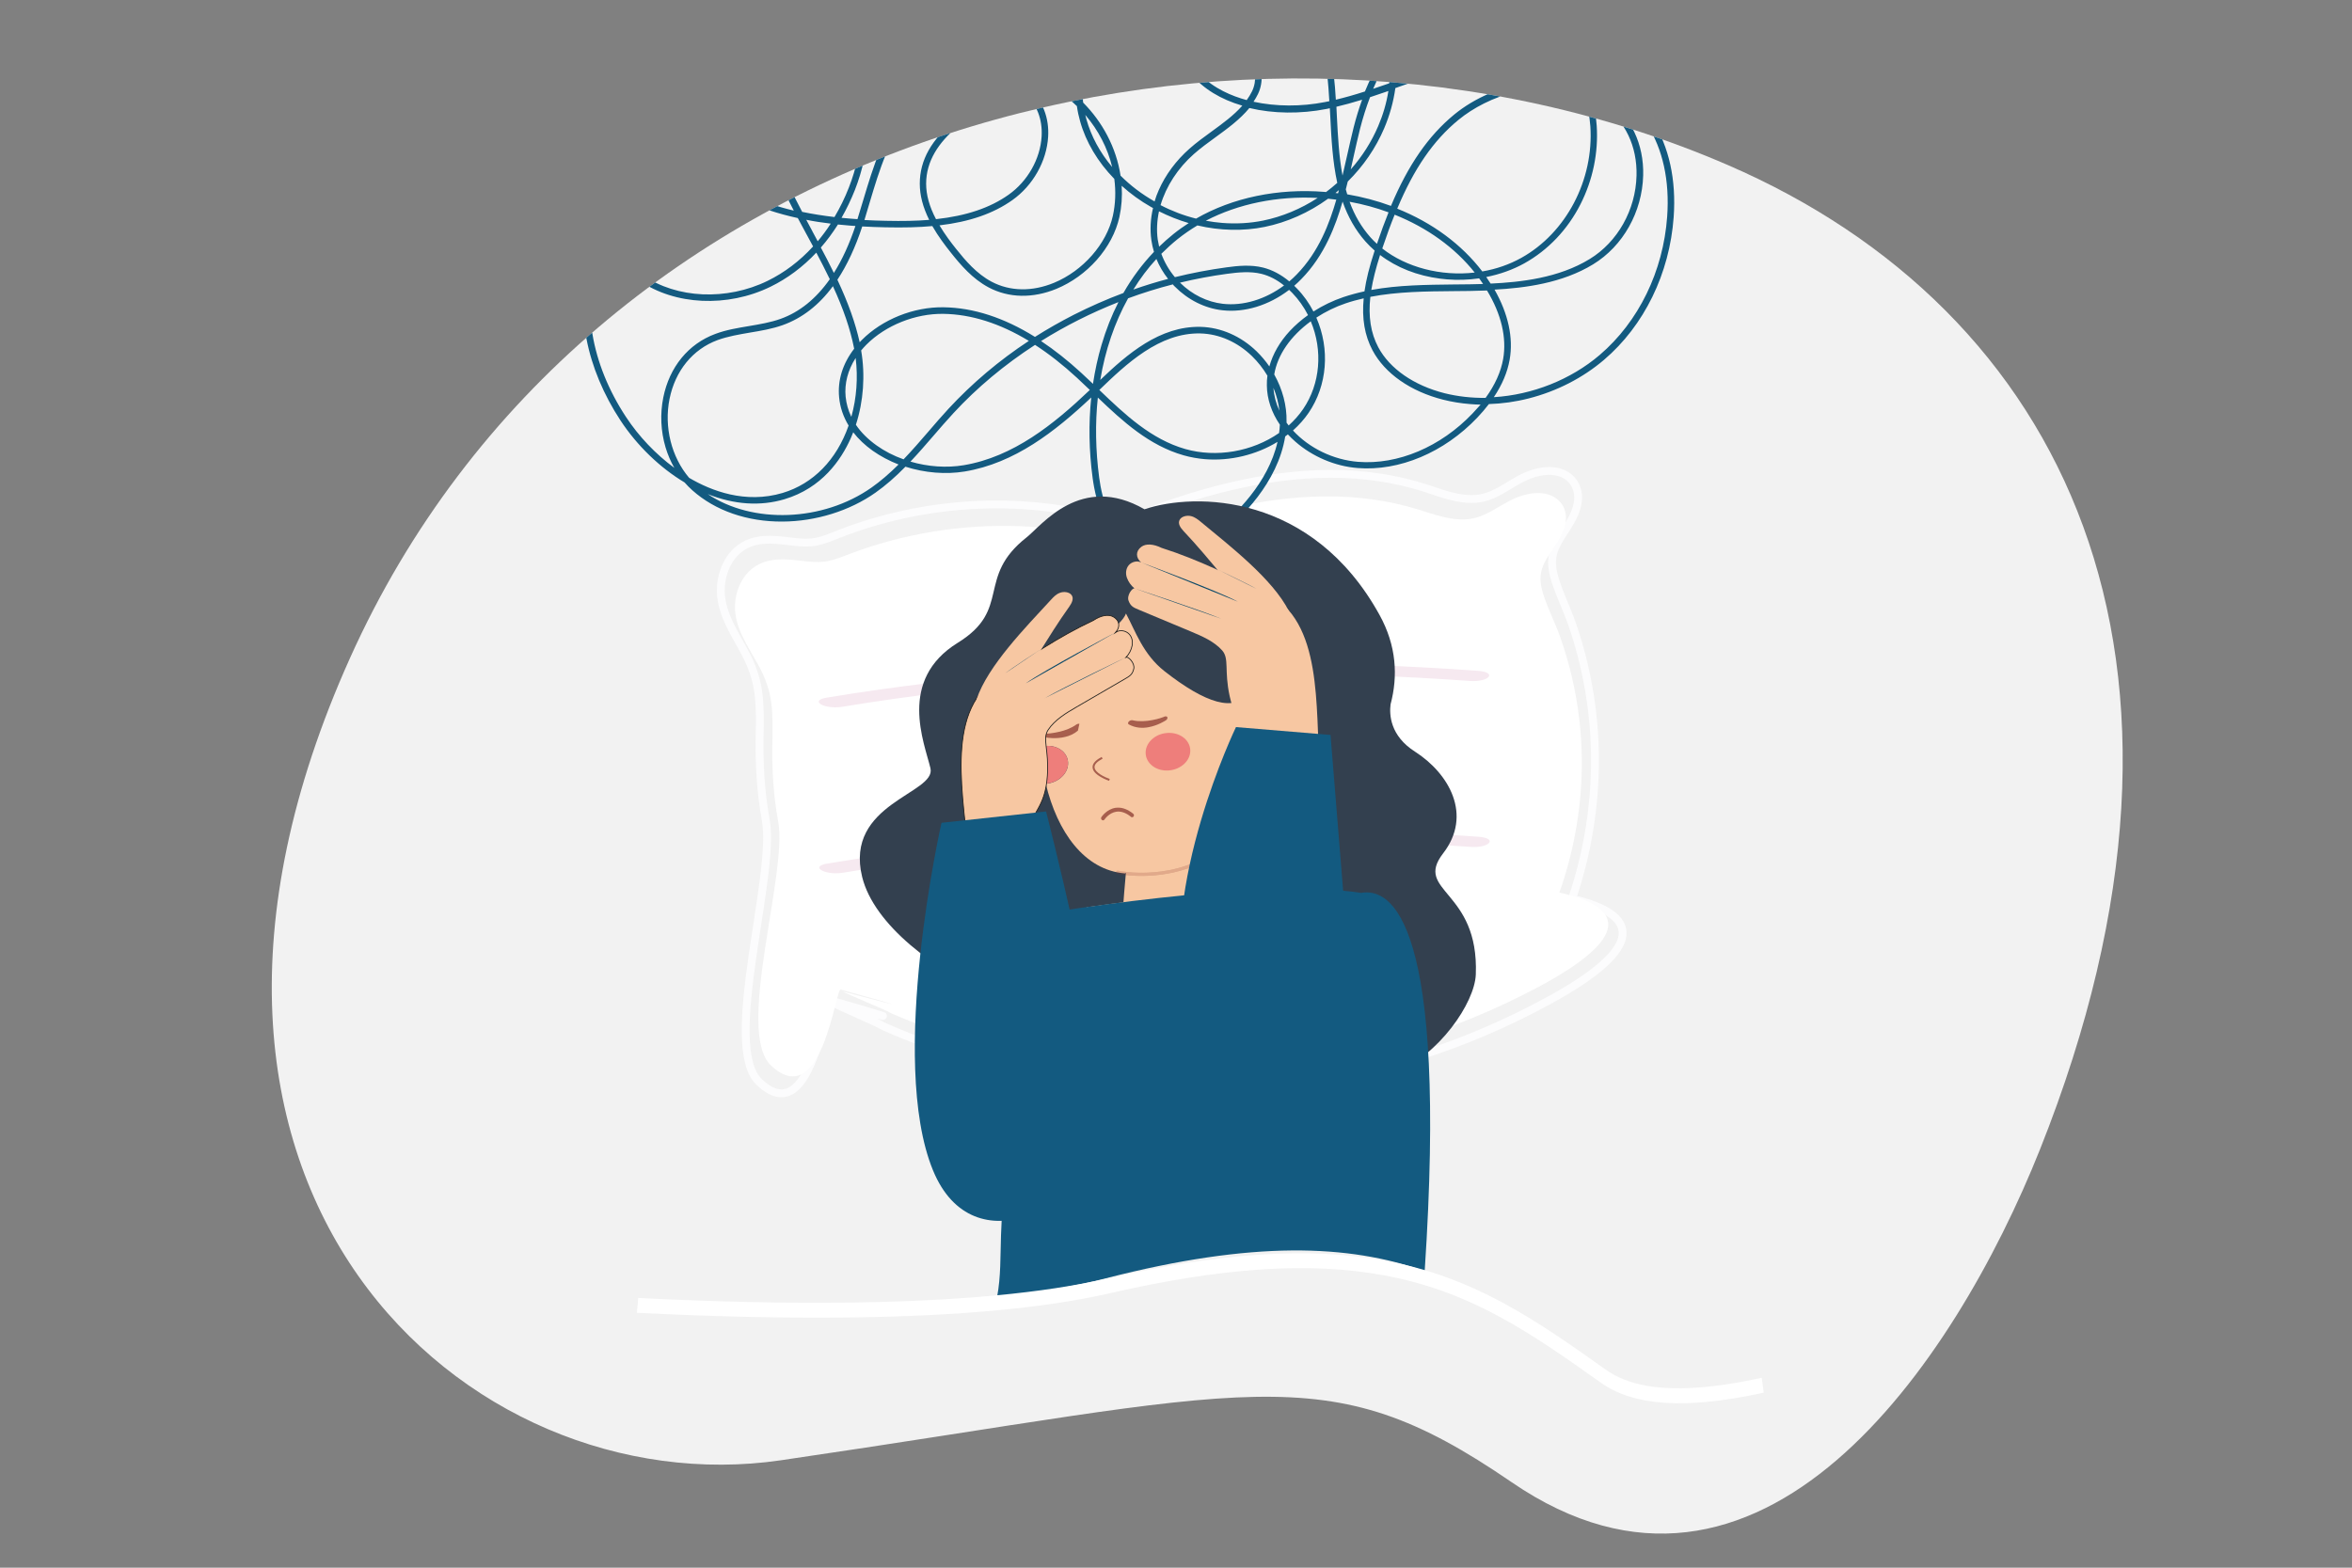 <?xml version="1.0" encoding="UTF-8"?>
<!-- Generator: Adobe Illustrator 27.4.1, SVG Export Plug-In . SVG Version: 6.00 Build 0)  -->
<svg xmlns="http://www.w3.org/2000/svg" xmlns:xlink="http://www.w3.org/1999/xlink" version="1.1" id="Layer_1" x="0px" y="0px" viewBox="0 0 3000 2000" style="enable-background:new 0 0 3000 2000;" xml:space="preserve">
<rect x="0" y="0" width="3000" height="2000" fill="#808080" stroke="none"/>
<style type="text/css">
	.st0{fill:#F2F2F2;}
	.st1{fill:none;stroke:#FCFCFD;stroke-width:10;stroke-miterlimit:10;}
	.st2{fill:#FFFFFF;}
	.st3{fill:#F6E9F0;}
	.st4{clip-path:url(#SVGID_00000029724212294896094460000013686756067596937899_);fill:#135A80;}
	.st5{fill:#33404F;}
	.st6{fill:#F7C7A2;}
	.st7{fill:#6D2E31;}
	.st8{fill:#F9D7BE;}
	.st9{fill:#905D5A;}
	.st10{fill:#85322A;}
	.st11{fill:#EE7E7B;}
	.st12{opacity:0.7;fill:#85322A;}
	.st13{opacity:0.2;}
	.st14{clip-path:url(#XMLID_00000149376873164632598480000013861268367212788912_);fill:#85322A;}
	.st15{fill:#0B4968;}
	.st16{fill:#F7C7A2;stroke:#1D1D1B;stroke-miterlimit:10;}
	.st17{fill:#135A80;}
</style>
<path class="st0" d="M2601.9,1466.7c251.3-630,28.6-1071.4-397.7-1256C1588.5-55.9,751,161.5,446.3,839.8  c-304.7,678.3,150,1081.6,549.5,1023.2c608.6-89,693.1-136.1,932.1,27.8C2244.3,2107.8,2492.5,1740.8,2601.9,1466.7z"></path>
<g id="XMLID_14_">
	<path id="XMLID_8_" class="st1" d="M2005.2,1146.6c19.9-58.8,29.7-120,29.2-181c-0.3-38.4-4.8-76.5-13.3-113.8   c-4.2-18.7-9.5-37.2-15.8-55.4c-6.5-18.6-15.3-36.5-21.3-55.2c-3.1-9.7-5.3-20-3.9-30.2c1.4-9.7,6.1-18.5,11.4-26.9   c9.6-15.1,20.3-29.6,21.4-47.4c0.9-15.7-8.2-30-25-34.4c-16.4-4.3-34.5,1.2-49.1,9c-18.2,9.8-34.7,23.6-56.5,25.1   c-22.2,1.6-43.4-6.9-63.5-13.5c-39.1-12.6-80.3-18.5-122.2-18.4c-86.2,0.3-171.7,24.5-251.3,55.7c-7.7,3-15.5,6.2-23.1,9.4   c-0.5-0.5-1.1-0.8-1.8-1.1c-1.6-2-3.2-4-4.9-5.9c-1.9-2.3-5.5-3.3-8.4-1.6c-0.3-0.1-0.5-0.2-0.8-0.3c-72.7-19-150.8-22.2-226.4-9.6   c-37.7,6.3-74.8,16.4-110.2,30.3c-9.1,3.6-18.1,7.5-27.7,9.5c-9,1.9-18.2,1.5-27.2,0.6c-17.2-1.8-34.7-5.2-52-0.9   c-28.4,7.1-41.8,33.7-43.3,58.3c-1.9,31.4,17.2,58.1,31.3,84.9c8.4,15.9,14.2,32.4,16.5,50.1c2.3,18,2,36.2,1.6,54.4   c-0.7,36.5,1.4,72.5,7.9,108.3c12.9,71.5-56.5,287.7-8.6,333.6c67.3,64.6,84.2-105.9,91.4-103.9c149.3,43.4,1.9,2.4,3.3,2.9   c-1,0.9,62.3,27.9,61.3,28.8c0,0,417.8,205.1,850.8-31.3C2102.1,1207.5,2090,1166.3,2005.2,1146.6"></path>
	<path id="XMLID_13_" class="st2" d="M1989,1138.7c19.4-55,29-112.1,28.6-169.1c-0.3-35.8-4.5-71.4-12.7-106.2   c-4.1-17.5-9.2-34.7-15.2-51.7c-6.2-17.4-14.8-34-20.6-51.5c-3-9-5.1-18.6-3.7-28.2c1.3-9.1,5.9-17.3,11.1-25.2   c9.3-14.1,19.8-27.7,20.8-44.3c0.9-14.7-7.9-28-24.2-32.1c-15.9-4-33.5,1.2-47.6,8.5c-17.7,9.2-33.6,22.1-54.7,23.6   c-21.5,1.5-42-6.4-61.5-12.4c-37.9-11.7-77.8-17.1-118.4-16.8c-83.5,0.5-166.4,23.3-243.6,52.7c-7.5,2.9-15,5.8-22.4,8.8   c-0.5-0.4-1.1-0.8-1.7-1c-1.6-1.8-3.1-3.7-4.7-5.5c-1.8-2.1-5.3-3.1-8.1-1.5c-0.2-0.1-0.5-0.2-0.8-0.2   c-70.4-17.6-146.1-20.4-219.3-8.4c-36.6,6-72.5,15.5-106.9,28.6c-8.8,3.3-17.6,7-26.9,8.9c-8.7,1.8-17.7,1.5-26.4,0.6   c-16.7-1.6-33.6-4.8-50.4-0.7c-27.6,6.7-40.6,31.6-42.1,54.6c-1.9,29.4,16.6,54.2,30.2,79.2c8.1,14.8,13.7,30.2,15.9,46.7   c2.2,16.8,1.8,33.8,1.5,50.8c-0.7,34.1,1.2,67.7,7.4,101.1c12.4,66.8-55.2,268.8-8.9,311.6c65.1,60.2,81.8-99.2,88.7-97.2   c144.6,40.1,1.9,2.3,3.2,2.7c-1,0.8,60.3,25.9,59.4,26.8c0,0,404.5,190.5,824.5-31.3C2082.7,1195.3,2071,1156.9,1989,1138.7"></path>
	<path id="XMLID_11_" class="st3" d="M1616.9,846.2c-194.1,0-387.5,14.9-562.3,43.8c-20,3.3-7.7,12.4,11,12.4c3,0,6.2-0.2,9.4-0.8   c167.9-27.8,354.5-42.1,541.4-42.1c86.5,0,173.1,3.1,257.9,9.2c1.7,0.1,3.3,0.2,4.8,0.2c21.7,0,29.6-11.4,5.9-13.1   C1796.7,849.4,1706.7,846.2,1616.9,846.2"></path>
	<path id="XMLID_5_" class="st3" d="M1617.6,1057.9c-194.1,0-387.5,14.9-562.3,43.8c-20,3.3-7.7,12.4,11,12.4c3,0,6.2-0.2,9.4-0.8   c167.9-27.8,354.5-42.1,541.4-42.1c86.5,0,173.1,3.1,257.9,9.2c1.7,0.1,3.3,0.2,4.8,0.2c21.7,0,29.6-11.4,5.9-13.1   C1797.5,1061.1,1707.5,1057.9,1617.6,1057.9"></path>
</g>
<g>
	<defs>
		<path id="SVGID_1_" d="M2601.9,1466.7c246.5-631.9,28.6-1071.4-397.7-1256C1588.5-55.9,751,161.5,446.3,839.8    c-304.7,678.3,269.8,1099.6,764.8,1214.5C1767.2,2183.4,2388.4,2014,2601.9,1466.7z"></path>
	</defs>
	<clipPath id="SVGID_00000132047571754000351330000011315652158340224439_">
		<use xlink:href="#SVGID_1_" style="overflow:visible;"></use>
	</clipPath>
	<path id="XMLID_374_" style="clip-path:url(#SVGID_00000132047571754000351330000011315652158340224439_);fill:#135A80;" d="   M844.9,110.3c-18.8,10.8-35,23.9-48.2,39.1c-27.6,31.9-40.5,76.5-34.5,119.3c1.4,9.8,3.7,19.2,6.9,28.2c-5,8.6-9.3,17.4-12.7,26.3   c-13,33.3-15.8,70-8.3,109.2c6.7,35.1,21.7,71.1,43.4,104.1c21.1,32,50.1,60.1,81.7,79c3.1,3.5,6.4,6.9,9.9,10   c29.1,26,70,40.2,115,39.9c42.5-0.2,85.8-13.7,118.6-36.9c12.5-8.8,25-19.6,38.2-33.1c24.7,7.9,51.5,10.1,75.7,6.1   c63.7-10.6,115.2-51,161.3-94.4c-3.5,33.4-2.9,68,1.8,102.9c3.7,27.6,18,92.8,71.7,104c27.2,5.7,57.6-4.8,90.5-31.1   c27.1-21.7,73.8-66.9,83.4-126.1c1.1-0.8,2.3-1.7,3.4-2.6c3,3.2,6.2,6.3,9.6,9.3c21.8,19.1,50.7,31.4,79.4,33.6   c53.2,4.2,110.3-19.8,152.6-64.3c5.4-5.7,10.4-11.5,14.8-17.3c16.9-0.5,34-2.9,50.8-7.2c35.7-9.1,68.9-26.1,96-49.2   c51.3-43.7,83.7-110.1,88.9-182.2c3.4-47.6-5.9-89.9-26.9-122.4c-16-24.7-39.5-44.9-68.8-59.5h-20.5c35.8,13.9,64.1,35.9,82.3,64   c20,31,28.9,71.5,25.6,117.3c-5,69.8-36.4,134.1-86,176.5c-36.9,31.5-85.8,50.9-135.1,53.9c10.6-15.8,17.4-31.9,20.2-47.9   c4.9-27.8-1.8-58.6-19.3-89.3c38.5-2.1,86.2-8.1,125.8-32.3c38.1-23.3,62.5-66.7,63.8-113.3c1.1-40.1-15.8-75.4-46.2-96.7   c-7-4.9-14.8-9.2-23-12.6c-2.5-6.6-5.4-13.1-8.7-19.5h-9.5c2.8,5.1,5.3,10.4,7.6,15.7c-20.2-6.4-42.8-8.2-65.8-5.3   c-34.5,4.3-69.3,19.2-95.5,40.7c-32.9,27.1-58.6,64.2-80.6,116.5c-17.8-6.6-36.6-11.5-55.8-14.8c-0.6-2-1.2-4.1-1.8-6.3   c0.9-3.3,1.7-6.6,2.5-10c20-19.8,35.7-42.7,46.5-68c7-16.5,11.8-33.7,14.2-51.2l4.7-1.7c15.3-5.4,30.8-10.8,46.5-15.7h-26.7   c-7.6,2.6-15.2,5.3-22.7,7.9l-0.8,0.3c0.2-2.7,0.4-5.5,0.5-8.2h-8.4c-0.2,3.8-0.5,7.5-0.9,11.3c-6.6,2.3-13.5,4.7-20.5,7   c2.7-6.4,5.6-12.5,8.7-18.3h-9.4c-3.5,6.9-6.7,14.2-9.8,21.7c-13.6,4.4-25.8,7.8-37.1,10.5c-0.6-10-1.4-21.1-2.7-32.2h-8.4   c1.4,11.8,2.2,23.6,2.8,34.1c-1.8,0.4-3.7,0.8-5.5,1.1c-30.5,6-62.6,5.8-91.2-0.4c2.2-3.3,4.1-6.6,5.7-9.9   c3.8-7.8,5.1-16.4,4.6-24.9h-8.3c0.5,7.3-0.6,14.6-3.8,21.3c-1.9,3.8-4.2,7.7-6.9,11.4c-18.8-5.1-41.8-14.6-59.4-32.7h-11.2   c15.3,18.2,37.4,31.8,65,39.8c-11,12.5-25.3,22.9-39.2,33c-9.5,6.9-19.4,14.1-28.2,21.9c-17,15-30.6,33.3-39.2,52.9   c-2.1,4.7-3.9,9.5-5.3,14.4c-16.2-9.2-30.7-20.2-43.4-32.9c-2.7-17.7-8.4-35-17-51.4c-8.1-15.4-18.4-29.4-30.7-41.8   c-1.5-11.9-1.7-23.9-0.4-36h-8.2c-1,9.2-1.2,18.3-0.6,27.4c-10.9-9.5-22.8-17.4-35.6-23.7c2.5-1.2,5-2.5,7.4-3.7h-39.5   c4,1.2,7.9,2.6,11.7,4c-2,0.9-4,1.7-6,2.6c-2.5,1.1-5,2.2-7.6,3.3c-6.8-4.4-14.4-7.7-22.5-9.9h-53.8c-26.9,6.4-52.9,21.4-70.3,41.2   c-29.6,33.9-42.4,76.9-54.9,118.5c-2.4,8.2-5,16.6-7.6,25c-6.9-0.5-13.7-1-20.3-1.7c6.4-11.2,12.1-23.1,17-35.4   c20-51.1,22-103.3,5.7-147.6h-44.6c4.3,0.6,8.5,1.1,12.8,1.4c8.7,0.7,16.3,0.6,23.4-0.2c16.2,42.7,14.5,93.5-5,143.3   c-5.1,13.1-11.3,25.7-18.3,37.5c-14.4-1.7-28.3-3.9-41.2-6.6c-8.7-16.4-15-29.2-20.6-41.3c-12.3-26.7-27.5-67.2-30.7-110.1   c5.5-5.5,10.8-11,15.5-16.3c2.4-2.7,4.6-5.3,6.5-7.7H983c-0.6,0.7-1.2,1.4-1.9,2.2c-3.1,3.5-6.3,7-9.8,10.5   c-0.1-4.3,0-8.5,0.1-12.7h-8.4c-0.3,6.8-0.2,13.7,0.2,20.7c-22.8,22.1-48.9,42.3-74.3,61.9c-3.8,2.9-7.6,5.9-11.4,8.8   c-14.1-21.6-22.6-46.8-24.1-71.7c15.5-8.3,32.4-14.9,50.3-19.7h-27.4c-8,3-15.7,6.5-23.1,10.3c0-3,0.2-6,0.4-8.9   c0-0.5,0.1-0.9,0.1-1.3h-8.4c0,0.2,0,0.4-0.1,0.6C845,100.8,844.8,105.6,844.9,110.3z M798.5,532c-45-68.3-57.8-145.2-34.2-205.7   c2.5-6.5,5.5-13,8.9-19.4c9.4,20.7,23.9,38.3,42.3,51.1c45.2,31.5,112.4,34.6,167.3,7.8c21.5-10.5,41.2-25.2,58.4-43.5   c5.1,9.8,11.3,21.6,17.2,33.9c-17.5,24.9-38.6,42-62.8,50.6c-12.8,4.6-26.8,6.9-40.3,9.2c-14.3,2.4-29.1,4.8-42.9,10   c-34.4,12.7-58.6,42.3-66.4,81.2c-4.2,21-3.2,42.9,2.9,63.5c2.8,9.3,6.5,18,11.2,26.2C836.3,579.4,814.9,556.9,798.5,532z    M879,609.6c-22.6-26.5-32.2-65-25-100.7c7.3-36,29.6-63.3,61.2-75c13.1-4.8,27.5-7.2,41.4-9.6c13.9-2.3,28.2-4.7,41.7-9.5   c24.7-8.8,46.3-25.5,64.1-49.7c13.5,29.4,22.1,54.6,26.9,78.9c0.1,0.3,0.1,0.6,0.2,0.9c-14.7,19-21.3,40.4-19.2,62   c1.2,12.7,5.3,24.8,12.1,36c-15.3,43.8-45.2,74.3-84.2,86C950.8,643,907.3,626.3,879,609.6z M1091.4,456.7   c3.1,25,1.2,51.1-5.5,75.1c-4-8.2-6.4-16.8-7.3-25.7C1077,489.2,1081.4,472.3,1091.4,456.7z M1111.8,621.9   c-62.4,44-152,46.7-209,8.5c33.5,13.4,66.9,15.7,97.8,6.5c47.6-14.2,72.2-50.1,84.5-77.7c1.1-2.5,2.2-5.1,3.2-7.7   c6.6,8.6,15,16.5,24.8,23.5c9.9,7,21,12.9,33,17.6C1134.3,604.3,1123,614,1111.8,621.9z M1152.5,586c-12.7-4.5-24.3-10.5-34.5-17.8   c-10.9-7.8-19.8-16.6-26.3-26.3c9.7-29.9,12.1-63.4,6.7-94.8c2.1-2.5,4.3-5,6.7-7.4c24.7-24.7,62.3-39.8,98.2-39.3   c35.4,0.5,72.1,12.1,109,34.5c-37.9,24.9-72.3,54-102.3,86.4c-8.9,9.6-17.5,19.6-25.9,29.4C1173.9,562.5,1163.5,574.6,1152.5,586z    M1229.2,593.5c-21.6,3.6-45.5,2-67.9-4.6c10.1-10.7,19.8-21.9,29.2-32.8c8.3-9.6,16.9-19.6,25.6-29   c30.1-32.6,65.1-61.8,104.1-87.1c17.7,11.4,35.6,25.5,53.3,41.8c5.5,5.1,11,10.3,16.6,15.7C1344,541.4,1292.5,582.9,1229.2,593.5z    M1379.2,475.7c-17.1-15.7-34.3-29.3-51.3-40.6c31-19.4,64.2-36.1,98.7-49.7c-8.7,17-15.9,35.3-21.6,54.7   c-4.7,15.8-8.3,32.5-10.9,49.6C1389.2,485.1,1384.2,480.3,1379.2,475.7z M1613,289.5c28.6-5.8,56.6-18.3,81-36   c3.5,0.3,7,0.7,10.5,1.2c-8.6,29.7-22.2,66.5-50.6,95.5c-3,3.1-6.1,6-9.4,8.8c-10.6-8.8-21.8-14.7-33.3-17.6   c-15.9-4-32.6-2.3-47-0.3c-22,3-44.1,7.2-65.6,12.5c-7.5-8.9-13.4-19.2-17.3-29.8c6.6-6.6,13.5-12.9,20.7-18.7   c7.9-6.3,16.4-12.2,25.3-17.5C1556.3,294.4,1585.9,295,1613,289.5z M1538,281.6c41.4-21.6,91.3-31.8,142.7-29.1   c-21.4,14-45.2,23.9-69.5,28.9c-16.8,3.4-34.4,4.4-52.2,3C1552,283.8,1545,282.9,1538,281.6z M1703.4,246.2   c1.5-1.2,2.9-2.4,4.4-3.7c-0.4,1.4-0.7,2.7-1.1,4.1c-0.1,0-0.1,0-0.2,0C1705.5,246.5,1704.5,246.3,1703.4,246.2z M1637.8,364.2   c-23.9,17.8-52.1,26.3-77.9,23.4c-20.2-2.3-39.5-11.8-54.8-27c19.9-4.8,40.2-8.6,60.2-11.3c13.6-1.8,29.4-3.5,43.8,0.1   C1619,351.9,1628.6,356.8,1637.8,364.2z M1498.4,365.5c16.8,17,38.3,27.8,60.6,30.3c28.5,3.3,59.4-6.2,85.3-26   c1.3,1.3,2.7,2.6,4,3.9c8,8.3,14.8,17.9,20.1,28.3c-8.6,6.1-16.3,12.9-23.1,20.1c-12.9,13.9-21.8,29.4-26.2,45.4   c-4.8-6.9-10.2-13.3-16.2-19.2c-20.1-19.5-45.5-30.6-71.4-31.3c-52.3-1.3-94,35.1-128.1,67.7c6.4-38.2,18.3-73.1,35.5-104.1   c18.7-6.9,37.9-12.9,57.1-17.8C1496.7,363.8,1497.5,364.7,1498.4,365.5z M1550.6,676.7c-30.8,24.7-58.9,34.6-83.5,29.5   c-48.5-10.1-61.7-71.2-65.1-97c-4.6-34.9-5.2-69.2-1.7-102c32,30.6,65.5,61.2,109.5,73.7c8.8,2.5,17.9,4.1,27.2,4.9   c32.1,2.6,65.3-5.5,92.5-22.1C1617.6,616.3,1575.5,656.8,1550.6,676.7z M1631.5,552.4c-34.4,23.9-80,31.7-119.5,20.5   c-43.7-12.4-77.4-44.3-109.8-75.4c34.1-32.9,76.6-73.4,129-72.1c23.8,0.6,47.1,10.9,65.7,28.9c7.6,7.4,14.2,15.8,19.7,25   c-0.6,4.2-0.8,8.4-0.7,12.6c0.2,17.2,6,34.4,16.6,49.9C1632.3,545.3,1632,548.9,1631.5,552.4z M1624.3,494.8   c3.9,9.5,6.5,19.4,7.6,29.2C1627.5,514.5,1624.9,504.6,1624.3,494.8z M1643.7,542.8c-0.9-1.2-1.8-2.4-2.7-3.6c0-0.5,0-1.1,0-1.6   c0.4-20.2-5.1-40.9-15.7-59.9c4.2-25,20.7-48.8,46.6-67.8c15.7,37.3,12.1,79.9-9.7,111.9C1657,529.4,1650.8,536.4,1643.7,542.8z    M1878.2,527.5c-40.7,42.7-95.2,65.7-145.9,61.7c-31.5-2.5-62.3-17.4-83.1-40c7.7-6.9,14.5-14.5,20-22.6   c23.8-34.9,27.4-81.1,9.8-121.4c11.7-7.6,24.5-13.9,37.4-18.2c7.3-2.5,15-4.6,23-6.4c-2.5,25.7,1.2,47.4,11.3,66.4   c15.7,29.5,48.5,52.4,90,62.9c11.1,2.8,22.7,4.7,34.4,5.6c4.4,0.4,8.9,0.6,13.4,0.7C1885.2,519.8,1881.8,523.7,1878.2,527.5z    M1917.3,457.9c-2.9,16.5-10.4,33.2-22.4,49.7c-18,0.2-35.6-1.8-52.2-5.9c-39.2-9.9-70.1-31.3-84.7-58.7   c-9.6-18.1-12.9-39.1-10.1-64.3c34.6-6.7,71.2-7,106.6-7.3c6.6-0.1,13.5-0.1,20.2-0.2c8-0.1,15.3-0.3,22-0.6   C1915,400.8,1922,431,1917.3,457.9z M1749.1,369.9c2.1-12.9,5.7-27.3,11.2-44.6c21.1,16.1,47.5,26.5,76.8,30.2   c2.8,0.4,5.7,0.7,8.5,0.9c13.6,1.1,27.4,0.7,41-1.3c0.3,0.3,0.5,0.7,0.8,1c1.5,2,2.9,4.1,4.3,6.2c-5.3,0.2-11,0.3-17,0.4   c-6.6,0.1-13.3,0.2-19.8,0.2l-0.4,0C1819.6,363.3,1783.6,363.6,1749.1,369.9z M2044.8,134.4c28.1,19.7,43.6,52.4,42.6,89.7   c-1.1,43.8-24.1,84.6-59.8,106.4c-39.5,24.2-88,29.5-126.3,31.3c-1.8-2.8-3.6-5.6-5.6-8.4c17.4-3.4,34.1-9.4,48.5-17.4   c30.4-16.9,55.2-43,71.7-75.4c15.8-31.1,23-65.9,20.7-100.4c-0.8-11.4-2.9-23.1-6.4-34.7C2035.4,128.3,2040.2,131.2,2044.8,134.4z    M1860.2,153c37.5-30.9,103.3-53.8,159.9-31.8c4.7,13.3,7.5,26.7,8.4,39.8c4.6,68.6-30.8,136.1-88.1,168   c-15.1,8.4-31.8,14.2-49.7,17.3c-26.4-34.6-63.8-62.2-108.5-80.1C1803.5,215.2,1828.3,179.2,1860.2,153z M1778.9,273.9   c41.7,16.7,76.9,42.1,102.1,73.8c-43,5-87.4-6.6-117.9-30.7l0.1-0.3C1768.8,300.1,1773.8,286.4,1778.9,273.9z M1771.1,270.9   c-4.8,11.9-9.6,24.9-14.8,40.2c-3-2.7-5.8-5.6-8.4-8.5c-11.4-12.9-20.1-27.7-26.5-45.2C1738.5,260.5,1755.2,265,1771.1,270.9z    M1741.6,308c3.6,4.1,7.6,8,11.8,11.7c-6.8,20.7-10.8,36.9-13,52c-9.4,2-18.4,4.5-26.8,7.3c-13.6,4.6-26.4,10.8-38.3,18.4   c-5.6-10.8-12.6-20.7-21-29.3c-1.1-1.2-2.3-2.4-3.5-3.5c3.1-2.7,6.2-5.6,9.1-8.6c29.6-30.2,43.7-68.1,52.6-98.8   C1719.4,276.9,1728.9,293.6,1741.6,308z M1747.5,124c8-2.6,15.8-5.3,23.4-7.9c-2.4,15.3-6.8,30.3-13,44.8   c-8.6,20.1-20.3,38.6-35,55.2c1.2-5.3,2.4-10.6,3.5-15.8c2.6-11.8,5.4-24,8.3-35.8C1738.3,150.4,1742.6,136.8,1747.5,124z    M1737.4,127.2c-4.1,11.3-7.7,23.1-10.8,35.3c-3,11.9-5.7,24.2-8.4,36.1c-1.9,8.3-3.8,16.9-5.8,25.4c-4.6-24.5-5.9-50.4-7.2-75.6   c-0.2-4-0.4-8.1-0.6-12.2C1714.7,133.8,1725.5,130.9,1737.4,127.2z M1522.8,196.5c8.5-7.5,18.2-14.6,27.6-21.4   c15.4-11.2,31.3-22.8,43.2-37.3c30.4,7.3,65.3,7.7,98.3,1.2c1.4-0.3,2.9-0.6,4.3-0.9c0.2,3.6,0.4,7.2,0.6,10.8   c1.4,28.1,2.9,57.1,8.9,84.4c-4.6,4.1-9.4,8-14.3,11.7c-0.7-0.1-1.3-0.1-2-0.2c-59.3-4.7-117.3,7.3-163.8,34.1   c-15.7-3.9-30.9-9.7-45.3-17.2C1487.4,237.6,1502.4,214.5,1522.8,196.5z M1478.3,269.6c12.2,6.1,24.9,11.2,37.9,15   c-6.8,4.4-13.3,9-19.5,14c-6.3,5.1-12.4,10.4-18.2,16.1c-0.7-3-1.3-6.1-1.8-9.1C1475.1,293.9,1475.7,281.9,1478.3,269.6z    M1475,330.4c3.7,9,8.7,17.6,14.9,25.4c-14.9,3.9-29.7,8.5-44.3,13.6C1454.3,355.3,1464.1,342.2,1475,330.4z M1418.6,213.1   c-15.5-18.4-26.7-39.1-32.8-60.6c-0.5-1.9-1-3.9-1.5-5.9C1400.9,166,1412.8,189,1418.6,213.1z M1313.8,109.8   c4.5-1.9,9-3.9,13.2-5.9c1.1,0.5,2.2,1,3.2,1.5c15.9,7.5,30.5,17.5,43.4,30c0.9,6.6,2.3,13.1,4.1,19.4   c7.4,26.4,22.5,51.8,43.6,73.4c2.1,16,1.5,31.8-1.8,47c-7.9,35.9-38.1,70.3-75.1,85.6c-27.9,11.5-56.1,11-79.6-1.4   c-19.2-10.2-33.4-27-45.3-41.9c-6.4-8-14.3-18.4-21.2-30c38.4-4.5,68.9-15.1,93.1-32.3c26.2-18.6,43.6-49.5,45.5-80.6   c1.5-24.1-6.9-45.8-23.5-61c-0.9-0.8-1.9-1.7-2.8-2.4C1311.7,110.7,1312.8,110.2,1313.8,109.8z M1307.8,119.7   c14.7,13.5,22.1,32.8,20.8,54.4c-1.7,28.7-17.9,57.2-42.1,74.3c-23.7,16.8-54,27-92.6,31.2c-8.5-16.1-12.6-31-12.6-45.3   c0.1-57.9,64.1-94.2,120.7-119.4C1304,116.4,1306,118,1307.8,119.7z M1109.5,257.6c12.2-40.7,24.8-82.9,53.2-115.4   c20.8-23.8,55-40.2,87.1-41.6c16.3-0.7,31.3,2.4,43.9,9c-22,10-51.3,24.6-74.7,43.4c-30.8,24.6-45.8,51.3-45.8,81.3   c0,14.8,3.9,29.9,12,46.2c-16,1.3-33.7,1.7-55.2,1.2c-9.8-0.2-18.8-0.5-27.4-1C1104.9,273,1107.2,265.2,1109.5,257.6z    M1099.8,288.9c9.4,0.5,19.2,0.9,29.8,1.1c23.4,0.5,42.4,0,59.6-1.6c7.6,13.3,16.6,25.1,23.8,34.1c12.4,15.6,27.3,33.1,47.9,44.1   c25.7,13.7,56.5,14.3,86.8,1.8c19.2-8,36.9-20.7,51.2-36.8c14.6-16.5,24.6-35.4,28.9-54.7c2.8-12.9,3.8-26.3,2.9-39.9   c11.3,10.2,23.8,19.3,37.4,27c0.9,0.5,1.7,1,2.6,1.4c-3.3,13.9-4,27.7-2.1,41.1c0.7,4.9,1.8,9.9,3.3,14.8   c-14.9,15.6-28,33.2-39,52.5c-21.5,8-42.7,17.4-63.3,27.8c-17,8.7-33.6,18.1-49.5,28.2c-39.3-24.5-78.5-37.3-116.6-37.8   c-38.1-0.6-78,15.4-104.2,41.7c-1,1-1.9,1.9-2.8,2.9c-5.4-24.4-14.5-50-28.4-79.7C1080.3,338.5,1091.1,315.5,1099.8,288.9z    M1068.8,286.4c5,0.5,10.2,1,15.3,1.4c2.4,0.2,4.7,0.4,7,0.5c-7.7,23-16.9,43.1-27.5,59.9c-5.8-12-11.7-23.3-16.6-32.4   C1055,306.7,1062.2,296.8,1068.8,286.4z M1059.6,285.3c-5.1,7.9-10.7,15.5-16.6,22.5c-2.3-4.3-4.6-8.6-6.9-12.9l-0.1-0.3   c-2.5-4.7-5.1-9.4-7.6-14.2C1038.2,282.4,1048.7,284,1059.6,285.3z M893.8,185l0.4-0.3c23.6-18.2,48-37.1,69.9-57.6   c4.3,41.5,18.9,80.3,30.8,106.1c4.9,10.5,10.5,21.9,17.6,35.5c-45.7-10.9-83-29-111-53.8c-6.9-6.2-13.4-13.2-19.1-21   C886.2,190.8,890,187.9,893.8,185z M895.9,220.9c30.5,27.1,71.5,46.4,121.7,57.3c3.7,6.9,7.3,13.7,11,20.5l0.3,0.5   c2.7,5.1,5.4,10.1,8.2,15.2c-17.1,18.7-36.6,33.4-58,43.9c-52.2,25.5-116.1,22.7-158.8-7.1c-18.8-13.1-33.2-31.5-41.9-53.4   c23.8-39.2,60.9-70.4,97.4-98.9C881.8,207,888.6,214.4,895.9,220.9z M871,192.1c-35.4,27.7-71.5,57.9-96.1,95.7   c-1.9-6.5-3.4-13.2-4.4-20c-5.7-40.5,6.5-82.7,32.6-112.8c11.6-13.4,25.9-25.2,42.4-35.1C847.7,145,856.6,170.4,871,192.1z"></path>
</g>
<path id="XMLID_92_" class="st5" d="M1186.8,980.1c-7.7-32.5-42.2-112.5,34.9-160.1c69.4-42.9,22.6-83.3,87.8-134.5  c19.2-15.1,69.2-82.5,150.3-35.8c64.9-21.9,214-20.5,299.7,134.6c21.9,39.6,23.7,78.3,14.2,114.2c-1.7,13.1-0.7,40.1,31.1,60.4  c43.4,27.8,73.8,80.7,35.9,129.8c-37.9,49.1,46,46.3,41.7,154.6c-1.4,35.8-46.6,103.1-105.4,126.6c-105.5,42.2-121.2,23-121.2,23  c-22.8-13-15.8-8.9-35.8-23.4c-22.1-16-50.8-28.6-68.2-15c-34.9,27.2,11.8,88.1-40.1,113.2c-51.6,25-226.7-64.3-249.7-158.5  c-4.1-16.7-3.7-30.9-0.4-43c-67.8-27.1-146.9-86.2-161.9-147.4C1076.6,1024.6,1194.5,1012.6,1186.8,980.1"></path>
<path id="XMLID_6_" class="st6" d="M1653.2,1134.3c-146.5,244-267.4,23.2-267.4,23.2S1573.3,1129.7,1653.2,1134.3z"></path>
<g id="XMLID_10_">
	<path id="XMLID_197_" class="st7" d="M1400.9,947.4c-0.7-0.1-1.5-0.1-2.3-0.1C1399.4,947.4,1400.1,947.4,1400.9,947.4   c0.7,0,1.3,0.1,2,0.2C1402.2,947.6,1401.5,947.5,1400.9,947.4 M1385.6,932.7c0,0,0,3.2,2.5,7.3c0.2-1.7,0.4-3.5,0.6-5.2   C1387.7,934.1,1386.6,933.4,1385.6,932.7"></path>
	<path id="XMLID_193_" class="st8" d="M1402.3,947.6L1402.3,947.6L1402.3,947.6 M1402.2,947.6L1402.2,947.6L1402.2,947.6    M1401.1,947.5c0.4,0,0.7,0.1,1.1,0.1C1401.8,947.5,1401.4,947.5,1401.1,947.5"></path>
	<path id="XMLID_117_" class="st8" d="M1388.6,1007.7L1388.6,1007.7L1388.6,1007.7 M1388.5,1006.8L1388.5,1006.8L1388.5,1006.8    M1388.4,1005.9L1388.4,1005.9L1388.4,1005.9 M1388.3,1005L1388.3,1005L1388.3,1005 M1388.2,1004.1L1388.2,1004.1L1388.2,1004.1    M1388.1,1003.2L1388.1,1003.2L1388.1,1003.2 M1388,1002.3L1388,1002.3L1388,1002.3 M1387.9,1001.9L1387.9,1001.9L1387.9,1001.9    M1387.9,1001.4L1387.9,1001.4L1387.9,1001.4 M1387.8,1000.9L1387.8,1000.9L1387.8,1000.9 M1387.8,1000.5L1387.8,1000.5   L1387.8,1000.5 M1387.7,1000L1387.7,1000L1387.7,1000 M1387.7,999.5L1387.7,999.5L1387.7,999.5 M1387.6,999.1L1387.6,999.1   L1387.6,999.1 M1387.6,998.6L1387.6,998.6L1387.6,998.6 M1387.5,998.2L1387.5,998.2L1387.5,998.2 M1387.5,997.7L1387.5,997.7   L1387.5,997.7 M1387.4,997.3L1387.4,997.3L1387.4,997.3 M1387.4,996.8L1387.4,996.8L1387.4,996.8 M1387.4,996.3L1387.4,996.3   L1387.4,996.3 M1387.3,995.9L1387.3,995.9L1387.3,995.9 M1387.3,995.4L1387.3,995.4L1387.3,995.4 M1387.2,995L1387.2,995   L1387.2,995 M1387.2,994.5L1387.2,994.5L1387.2,994.5 M1387.2,994L1387.2,994L1387.2,994 M1387.1,993.5L1387.1,993.5L1387.1,993.5    M1387.1,993.1L1387.1,993.1L1387.1,993.1 M1387.1,992.6L1387.1,992.6L1387.1,992.6 M1387,992.2L1387,992.2L1387,992.2 M1387,991.7   L1387,991.7L1387,991.7 M1387,991.3L1387,991.3L1387,991.3 M1386.9,990.8L1386.9,990.8L1386.9,990.8 M1386.9,990.3L1386.9,990.3   L1386.9,990.3 M1386.9,989.9L1386.9,989.9L1386.9,989.9 M1386.8,989.4L1386.8,989.4L1386.8,989.4 M1386.8,989L1386.8,989   L1386.8,989 M1386.8,988.5L1386.8,988.5L1386.8,988.5 M1386.8,988L1386.8,988L1386.8,988 M1386.7,987.6L1386.7,987.6L1386.7,987.6    M1386.7,987.1L1386.7,987.1L1386.7,987.1 M1386.7,986.7L1386.7,986.7L1386.7,986.7 M1386.7,986.2L1386.7,986.2L1386.7,986.2"></path>
	<path id="XMLID_105_" class="st9" d="M1399.7,947.4c0.4,0,0.8,0,1.1,0.1c0.1,0,0.1,0,0.2,0c0.4,0,0.7,0.1,1.1,0.1l0,0l0.1,0l0,0   l0.1,0l0,0c0.1,0,0.3,0,0.4,0.1c-0.1,0-0.3,0-0.4-0.1l0,0l-0.1,0l0,0l-0.1,0l0,0c-0.4,0-0.7-0.1-1.1-0.1c-0.1,0-0.1,0-0.2,0   c-0.1,0-0.3,0-0.4,0l0,0l-0.1,0l0,0l-0.1,0l0,0C1400,947.4,1399.9,947.4,1399.7,947.4 M1398.6,947.4c0.4,0,0.8,0,1.1,0   c-0.3,0-0.7,0-1,0l0,0L1398.6,947.4 M1398.6,947.4L1398.6,947.4"></path>
	<g id="XMLID_88_">
		<g id="XMLID_97_">
			<path id="XMLID_103_" class="st6" d="M1597.6,1000.1c0,0,25.3-198.7-145.4-231.6c-86-16.6-126.2,69-126.6,159.4     c1.4-0.6,2.9-1.1,4.5-1.5c-1.5,0.4-3,0.9-4.5,1.5c0,8.4,0.3,16.8,0.9,25.1c1.3-0.4,2.6-0.7,3.9-0.9c15.5-2.8,29.7,5.5,31.7,18.6     c2,13.1-9,25.9-24.5,28.7c-1.3,0.2-2.5,0.4-3.7,0.5c14.8,61.6,49.1,110.1,101.1,114.4l1.1-0.8c-3,34.8-6.3,68.3-4.7,91.1     c127.6,23.1,173-12.7,173-12.7S1603.6,1088.6,1597.6,1000.1z"></path>
			<path id="XMLID_101_" class="st10" d="M1341,993.8c-3,0.1-5.9-0.1-8.7-0.7C1335.1,993.7,1338.1,993.9,1341,993.8z"></path>
			<path id="XMLID_100_" class="st11" d="M1362.1,970.7c-2-13.1-16.1-21.4-31.7-18.6c-1.3,0.2-2.6,0.6-3.9,0.9c1,13.6,3,27,5.8,40.1     c2.8,0.5,5.7,0.8,8.7,0.7c-3,0.1-5.9-0.1-8.7-0.7c0.5,2.3,1,4.5,1.5,6.7c1.2-0.1,2.5-0.2,3.7-0.5     C1353.1,996.6,1364.1,983.8,1362.1,970.7z"></path>
		</g>
		<path id="XMLID_94_" class="st12" d="M1414.9,993.5c-5.1-1.7-18.3-7.7-18.8-14.5c-0.3-3.6,3-7.2,9.7-10.8l0.6-0.3l-1.2-2.2    l-0.6,0.3c-1,0.6-2,1.1-2.9,1.7c-5.7,3.6-8.4,7.5-8.1,11.5c0.3,4.2,3.9,8.3,10.7,12.2c4.8,2.8,9.7,4.5,9.8,4.5l0.6,0.2l0.8-2.3    L1414.9,993.5z"></path>
		<path id="XMLID_93_" class="st12" d="M1465.2,927.7c-7.8,1.5-16.8,1.2-25.4-3.5c-1.4-0.7-1.3-2.5,0.2-3.9c0.8-0.8,1.7-1.2,2.7-1.4    c0.8-0.2,1.7-0.1,2.4,0.1c8,1.8,17.1,1.1,24.5-0.3c8.1-1.5,14.1-3.7,14.6-4c0.6-0.3,1.2-0.6,1.8-0.7c0.2,0,0.4-0.1,0.5-0.1    c1.1-0.1,2,0.2,2.4,1c0.7,1.2-0.2,3.1-2,4.2C1486.3,919.4,1477.1,925.5,1465.2,927.7"></path>
		<path id="XMLID_91_" class="st12" d="M1358.7,940.1c-12.2,3-23.6,0.9-24.4,0.8c-2.1-0.3-3.7-1.6-3.5-3c0.1-0.8,0.8-1.5,1.8-1.8    c0.1,0,0.3-0.1,0.4-0.1c0.6-0.1,1.3-0.2,2-0.1c0.6,0.1,8-0.4,16.9-2.5c6.9-1.7,14.7-4.5,20.7-8.9c0.6-0.4,1.3-0.8,2.1-1    c0.7-0.2,1.4-0.2,2.1-0.1c-0.6,2.7-1.2,5.7-1.9,8.7C1370.1,936.3,1364.3,938.8,1358.7,940.1"></path>
		<g id="XMLID_69_" class="st13">
			<g>
				<defs>
					<path id="XMLID_00000072255113143825635380000013636298869956306597_" d="M1559.7,1081.6c0.4,0.1,0.8,0.3,1.1,0.7       c0.7,0.9,0.5,2.1-0.3,2.8c-15.3,12.1-30.7,17.8-46.3,23.1c-23.4,7.9-45.6,9.6-62,9.2c-16.4-0.3-26.9-2.6-27-2.6l-0.1,0       c-1-0.3-1.7-1.3-1.4-2.4c0.2-1.1,1.3-1.8,2.4-1.5l0,0c1,0.2,19.5,4,45.1,2c12.8-1,27.3-3.5,42.4-8.7       c15-5.2,29.7-10.6,44.4-22.2C1558.4,1081.6,1559.1,1081.5,1559.7,1081.6"></path>
				</defs>
				<clipPath id="XMLID_00000003093215930605652700000004348870378836037259_">
					<use xlink:href="#XMLID_00000072255113143825635380000013636298869956306597_" style="overflow:visible;"></use>
				</clipPath>
			</g>
			<g>
				<defs>
					<path id="XMLID_00000126296656193951005440000001980150559538677892_" d="M1559.7,1081.6c0.4,0.1,0.8,0.3,1.1,0.7       c0.7,0.9,0.5,2.1-0.3,2.8c-15.3,12.1-30.7,17.8-46.3,23.1c-23.4,7.9-45.6,9.6-62,9.2c-16.4-0.3-26.9-2.6-27-2.6l-0.1,0       c-1-0.3-1.7-1.3-1.4-2.4c0.2-1.1,1.3-1.8,2.4-1.5l0,0c1,0.2,19.5,4,45.1,2c12.8-1,27.3-3.5,42.4-8.7       c15-5.2,29.7-10.6,44.4-22.2C1558.4,1081.6,1559.1,1081.5,1559.7,1081.6"></path>
				</defs>
				<use xlink:href="#XMLID_00000126296656193951005440000001980150559538677892_" style="overflow:visible;fill:#85322A;"></use>
				<clipPath id="XMLID_00000177484854176114690060000001216384297227208081_">
					<use xlink:href="#XMLID_00000126296656193951005440000001980150559538677892_" style="overflow:visible;"></use>
				</clipPath>
				
					<path id="XMLID_00000129924042598878092270000000846623413418537628_" style="clip-path:url(#XMLID_00000177484854176114690060000001216384297227208081_);fill:#85322A;" d="      M1558.3,1081.7c-0.1,0.1-0.3,0.1-0.4,0.2c-0.1,0.1-0.2,0.2-0.3,0.2c0.1-0.1,0.2-0.2,0.3-0.2      C1558,1081.9,1558.2,1081.8,1558.3,1081.7c0.4-0.2,0.9-0.2,1.3-0.1C1559.2,1081.5,1558.7,1081.5,1558.3,1081.7 M1423.7,1113.7      L1423.7,1113.7c0.2,0.5,0.7,0.9,1.3,1.1C1424.5,1114.7,1424,1114.3,1423.7,1113.7 M1423.6,1112.4L1423.6,1112.4L1423.6,1112.4       M1426,1110.9L1426,1110.9c1,0.2,19.6,4,45.2,2c2.9-0.2,5.9-0.5,9-1c-3.1,0.4-6.1,0.7-9,1C1445.6,1115,1427,1111.2,1426,1110.9      L1426,1110.9L1426,1110.9"></path>
				
					<path id="XMLID_00000092430312468337766280000001082826079808345513_" style="clip-path:url(#XMLID_00000177484854176114690060000001216384297227208081_);fill:#85322A;" d="      M1424.7,1111.1c-0.5,0.2-0.9,0.7-1.1,1.3l0,0l0,0.1l0,0c-0.1,0.4,0,0.9,0.1,1.2c0.2,0.5,0.7,0.9,1.3,1.1l0.1,0      c0.1,0,10.6,2.3,27,2.6c16.4,0.3,38.6-1.3,62-9.2c1.4-0.5,2.8-0.9,4.1-1.4c1.1-0.4,2.1-0.7,3.2-1.1c5.2-1.9,10.3-3.9,15.5-6.2      c7.5-3.5,14.9-7.7,22.3-13.4c0.4-0.3,0.7-0.6,1.1-0.9c0.1-0.1,0.2-0.2,0.3-0.3c0.6-0.7,0.6-1.8,0-2.5c-0.1-0.1-0.2-0.2-0.3-0.3      c-0.2-0.2-0.5-0.3-0.8-0.4l0,0c-0.4-0.1-0.9-0.1-1.3,0.1c-0.1,0.1-0.3,0.1-0.4,0.2c-0.1,0.1-0.2,0.2-0.3,0.2      c-7.4,5.8-14.8,10.1-22.3,13.5c-7.2,3.3-14.5,5.9-21.8,8.5c-11.6,4-22.9,6.4-33.3,7.7c-3.1,0.4-6.1,0.7-9,1      c-25.6,2.1-44.1-1.7-45.1-2l0,0C1425.5,1110.8,1425.1,1110.9,1424.7,1111.1"></path>
				
					<path id="XMLID_00000088817375548523887230000015704706006032837763_" style="clip-path:url(#XMLID_00000177484854176114690060000001216384297227208081_);fill:#85322A;" d="      M1560.7,1084.8L1560.7,1084.8c-0.1,0.1-0.2,0.2-0.3,0.3c-0.4,0.3-0.7,0.6-1.1,0.9l0,0c0.4-0.3,0.7-0.6,1.1-0.9      C1560.5,1085,1560.6,1084.9,1560.7,1084.8"></path>
				
					<path id="XMLID_00000045620205877535978790000007040148731374848190_" style="clip-path:url(#XMLID_00000177484854176114690060000001216384297227208081_);fill:#85322A;" d="      M1518.2,1106.8c1.1-0.4,2.1-0.7,3.2-1.1C1520.4,1106.1,1519.3,1106.5,1518.2,1106.8 M1559.3,1086c-7.4,5.7-14.9,10-22.3,13.4h0      C1544.4,1096,1551.8,1091.7,1559.3,1086L1559.3,1086 M1560.5,1082c0.1,0.1,0.2,0.2,0.3,0.3c0.6,0.8,0.6,1.8,0,2.5l0,0      c0.5-0.6,0.6-1.4,0.3-2.1c-0.1-0.1-0.1-0.3-0.3-0.4C1560.6,1082.2,1560.5,1082.1,1560.5,1082"></path>
			</g>
			<g>
				<defs>
					<path id="XMLID_00000170257349088875448940000016125576042677683604_" d="M1559.7,1081.6c0.4,0.1,0.8,0.3,1.1,0.7       c0.7,0.9,0.5,2.1-0.3,2.8c-15.3,12.1-30.7,17.8-46.3,23.1c-23.4,7.9-45.6,9.6-62,9.2c-16.4-0.3-26.9-2.6-27-2.6l-0.1,0       c-1-0.3-1.7-1.3-1.4-2.4c0.2-1.1,1.3-1.8,2.4-1.5l0,0c1,0.2,19.5,4,45.1,2c12.8-1,27.3-3.5,42.4-8.7       c15-5.2,29.7-10.6,44.4-22.2C1558.4,1081.6,1559.1,1081.5,1559.7,1081.6"></path>
				</defs>
				<clipPath id="XMLID_00000039847216738416272150000003657774540806891677_">
					<use xlink:href="#XMLID_00000170257349088875448940000016125576042677683604_" style="overflow:visible;"></use>
				</clipPath>
			</g>
		</g>
		<path id="XMLID_51_" class="st12" d="M1407,1046.6c0.7,0,1.4-0.4,1.8-1.1c0.1-0.1,5.6-8.4,14.8-9.9c0.6-0.1,1.2-0.2,1.8-0.2    c5.5-0.3,11.3,1.9,17.2,6.7c0.5,0.4,1,0.6,1.6,0.5c0.7,0,1.3-0.4,1.7-1c0.8-1.1,0.6-2.7-0.5-3.5c-6.9-5.5-13.7-8.1-20.4-7.7    c-0.8,0-1.5,0.1-2.3,0.2c-11.2,1.8-17.6,11.5-17.9,11.9c-0.7,1.1-0.4,2.7,0.6,3.5c0.4,0.3,0.9,0.5,1.4,0.5L1407,1046.6"></path>
		<path id="XMLID_42_" class="st6" d="M1567.2,910.3c0.2,19.1,12.6,34.4,27.8,34.3c15.2-0.1,27.4-15.7,27.2-34.7    c-0.2-19.1-12.6-34.4-27.8-34.3C1579.2,875.7,1567,891.2,1567.2,910.3z"></path>
		<path id="XMLID_38_" class="st11" d="M1488.5,935.1c15.7-1.3,29,8.4,29.7,21.6c0.7,13.2-11.5,24.9-27.2,26.2    c-15.7,1.3-29-8.4-29.7-21.6C1460.6,948.1,1472.8,936.3,1488.5,935.1"></path>
	</g>
</g>
<path id="XMLID_44_" class="st5" d="M1560.4,745.9c-39.6-31.2-40.3-49.4-65.3-44.3c-0.9-12.7-31.8-3.6-38.9-8.6  c-22.8-16.1-119.5,22.2-155.4,85.6c-36,63.4-46.7,128-23.9,144.1c22.8,16.1,70.5-22.2,106.4-85.6c9.8-17.2,47-38,52.9-54.4  c12,22.4,21.9,52.2,48.9,73.4c53,41.7,90.7,53,106.7,27.3C1607.8,857.8,1613.3,787.6,1560.4,745.9z"></path>
<g id="XMLID_55_">
	<g id="XMLID_30_">
		<g id="XMLID_50_">
			<path id="XMLID_54_" class="st6" d="M1604.4,959.9c-9.3-30.9-26.9-30.3-36-72c-7.1-32.9-0.2-47.5-9.5-58.1     c-10.3-11.6-25.7-18.2-40.5-24.4c-21.7-9.1-43.4-18.1-65.1-27.2c-7.4-3.1-10.9-4.4-13.7-11.5c-2.8-7,4.6-16.8,7.5-16     c-4.5-3.7-7.8-8.4-9.7-13.6c-1.9-5.3-1.4-11.5,2.2-15.9c3.7-4.4,10.8-6.4,16-3.6c-7-6.1-7.3-14.4,0.2-20     c5.8-4.3,15.2-3.8,25.9,1.4c48.3,15.4,88.7,36.2,133.3,57.6c73.1,35.2,62.3,147.2,68.5,223.5     C1657.2,977.1,1629.5,967.8,1604.4,959.9z"></path>
			<path id="XMLID_53_" class="st6" d="M1509.6,677.5c-3.8-4.1-7.8-9.6-4.8-14.6c2.5-4.2,9.1-5.7,14.2-4.5c5.1,1.2,9,4.4,12.8,7.5     c36.9,30.6,91.5,72.8,112.1,113.5c2.2,4.3-12.7-1.7-13.3,3.1c-0.6,4.8-4.5,9.8-10,10.7c-6.5,1.1-11.7-3.5-15.8-7.6     C1570.9,751.1,1543,712.8,1509.6,677.5z"></path>
		</g>
		<path id="XMLID_45_" class="st15" d="M1447.1,750.7c0,0,82.2,26.9,110.7,38.7"></path>
		<path id="XMLID_41_" class="st15" d="M1455.7,717.6c0,0,97.2,35.9,123.2,50"></path>
		<path id="XMLID_31_" class="st15" d="M1553.4,726.7c0,0,39.9,19,49,24.4"></path>
	</g>
	<g id="XMLID_23_">
		<g id="XMLID_19_">
			<path id="XMLID_28_" class="st16" d="M1310.7,1065.7c4.8-31.8,22.3-33.4,25.2-75.9c2.3-33.5-6.7-47.1,1.1-58.8     c8.6-12.8,22.8-21.3,36.6-29.3c20.2-11.7,40.4-23.5,60.6-35.2c6.9-4,10.1-5.8,11.9-13.1c1.8-7.3-7-16.1-9.7-14.9     c3.9-4.2,6.5-9.3,7.6-14.8c1.1-5.5-0.2-11.6-4.5-15.5c-4.3-3.9-11.6-4.9-16.4-1.5c6-6.9,5.2-15.2-3.1-19.8     c-6.3-3.5-15.6-1.9-25.4,4.6c-45.6,21.4-82.6,47.2-123.7,74.1c-67.4,44.2-40.4,153.8-35.7,230.2     C1260.9,1089.6,1287,1076.8,1310.7,1065.7z"></path>
			<path id="XMLID_27_" class="st6" d="M1363.9,773.9c3.2-4.6,6.3-10.5,2.7-15c-3.1-3.8-9.8-4.5-14.7-2.6c-4.9,1.8-8.3,5.5-11.6,9.1     c-32.2,35.1-80.2,83.8-94.7,126.8c-1.5,4.5,12.3-3.3,13.6,1.3c1.3,4.7,5.9,9.1,11.5,9.3c6.6,0.2,11.1-4.9,14.5-9.5     C1313.8,854.6,1335.9,813.1,1363.9,773.9z"></path>
		</g>
		<path id="XMLID_26_" class="st15" d="M1436.3,838.5c0,0-77.5,37.1-104.1,52.4"></path>
		<path id="XMLID_25_" class="st15" d="M1423.1,806.7c0,0-91.1,48-114.9,65.2"></path>
		<path id="XMLID_24_" class="st15" d="M1327.6,828.2c0,0-36.8,23.9-45.1,30.5"></path>
	</g>
	<path id="XMLID_61_" class="st17" d="M1771.3,1290.5c-3.9-11.2-7.5-22.6-10.8-34.2c-1.9-14.3-3.9-28.7-5.8-43l-36.4-13.7l-21.2-262   l-120.6-10c0,0-98.2,203.2-64.5,350.8c33.8,147.6,77.1,210.1,199.1,139.9c17.9-10.3,35.5-20.5,52.4-30.5   C1762.4,1354.4,1765,1321.9,1771.3,1290.5z"></path>
	<path id="XMLID_17_" class="st17" d="M1200.9,1049.7l134.6-14.6c0,0,82.4,319.8,67.6,411.4c-14.8,91.6-161.5,171.8-213,46.7   C1132.1,1352.4,1200.9,1049.7,1200.9,1049.7z"></path>
	<g id="XMLID_12_">
		<path id="XMLID_15_" class="st5" d="M1294.8,1557.6c-0.6,0-1.1-0.4-1.2-0.9c-0.1-0.5,0.4-1,1-1.1c49.7-5.3,79.7-21.5,94.3-51.2    c13.1-26.6,12.4-61,11.7-97.4c-0.2-9.8-0.4-20-0.3-30.1c0.6-83.4-65.4-339-66-341.6c-0.1-0.5,0.3-1.1,0.9-1.2    c0.6-0.1,1.3,0.2,1.4,0.8c0.7,2.6,66.7,258.4,66.1,342c-0.1,10.1,0.1,20.2,0.3,30.1c0.7,36.6,1.4,71.2-11.9,98.2    c-15,30.4-45.5,47-96.2,52.4C1294.9,1557.6,1294.8,1557.6,1294.8,1557.6z"></path>
	</g>
	<g id="XMLID_4_">
		<path id="XMLID_7_" class="st5" d="M1590.3,1397.8c-0.1,0-0.2,0-0.3,0c-25.2-4.7-45.3-16.6-58.2-34.2c-0.6-0.6-0.7-1.3-0.7-1.9    c0-0.2,0-0.6-0.1-0.6c-0.1-0.1-0.1-0.1-0.2-0.2c-12.8-17.4-16.5-38-18.1-51.9c-4.5-38.2-6.1-76.1-7-104.9c0-0.6,0.5-1,1.1-1.1    c0.6,0,1.2,0.4,1.2,1c0.9,28.7,2.5,66.6,7,104.7c2.6,22.1,8,37.8,17.7,51c0.6,0.6,0.7,1.3,0.7,1.9c0,0.2,0,0.6,0.1,0.6    c0.1,0.1,0.1,0.1,0.2,0.2c12.6,17.2,32.2,28.8,56.8,33.4c0.6,0.1,1,0.7,0.9,1.2C1591.2,1397.4,1590.8,1397.7,1590.3,1397.8z"></path>
	</g>
</g>
<path id="XMLID_3_" class="st5" d="M1733.1,1266.7c0.7-0.2,1.5-0.5,2.2-0.7c-2.3-6.2-4.3-13-6-20.7c-8.3-37.5-13.6-75-17.3-103.5  c-0.1-0.6-0.7-0.9-1.3-0.8c-0.6,0.1-1.1,0.6-1,1.2c3.7,28.5,9.1,66.1,17.4,103.7C1728.3,1251.8,1730.2,1259.1,1733.1,1266.7z"></path>
<path class="st17" d="M1215,1379.2c4.2,25.9,4.9,52.1,5.8,78.2c0.7,21.9,2.4,43.8,2.3,65.7c11.6-0.5,26.3,1.7,38.4,3.1  c4.3,0.5,11.8,1.9,17.1,0.8c-0.3,1.6-0.6,3.3-0.7,4.9c-0.4,4.1,0.5,8,0.3,12.1c-0.5,10.6-1,21.3-1.4,31.9c-0.9,26.6-0.1,52.9-5,78.6  c50.7-5.4,97.6-13.1,138.8-23.7c187.6-48.2,309.7-43.4,406.6-9.2c29.6-445.7-42.1-489.5-81.1-482.5  c-129.7-20.2-405.4,25.8-456.9,34.8c-2.3,0.2-5.1,0.7-8.4,1.5l0,0h0c-60,13.8-60.4,49.3-60.4,49.3c1,13.7,1.5,27.9,1.4,41.6  c-0.1,18.9-1.6,37.2-1.6,55.9C1210.3,1341.4,1212,1360.5,1215,1379.2z"></path>
<path id="XMLID_32_" class="st2" d="M2249.6,1776.4c-0.8-6.2-1.7-12.5-2.5-18.7c-16.5,3.6-31.8,6.4-46.2,8.6  c-40.1,5.9-74.2,6.4-101.4,1.5c-20.2-3.7-37.4-10.5-51-20.2c-44.1-31.3-85.8-60.9-131.3-85.4c-50.4-27.2-98.6-44.4-151.6-54.1  c-96-17.5-208.4-10.2-353.6,23c-80.2,18.4-189.2,28.7-323.8,30.6c-90.3,1.3-184.8-1.3-274.2-5.8c-0.4,6.3-1,12.6-1.7,18.9  c101.2,5.1,194.2,7.1,277.3,5.9c135.5-1.9,245.3-12.3,326.3-30.9c143.6-32.9,254.4-40.2,348.7-22.9c51.6,9.4,98.5,26.2,147.6,52.7  c44.7,24.1,86,53.4,129.7,84.4c15.7,11.1,34.2,18.5,56.6,22.6c16,2.9,33.5,4.1,53.1,3.5c8-0.2,16.3-0.8,25.1-1.6  c22-2.1,46-5.9,73-11.8C2249.7,1776.6,2249.7,1776.5,2249.6,1776.4z"></path>
</svg>

